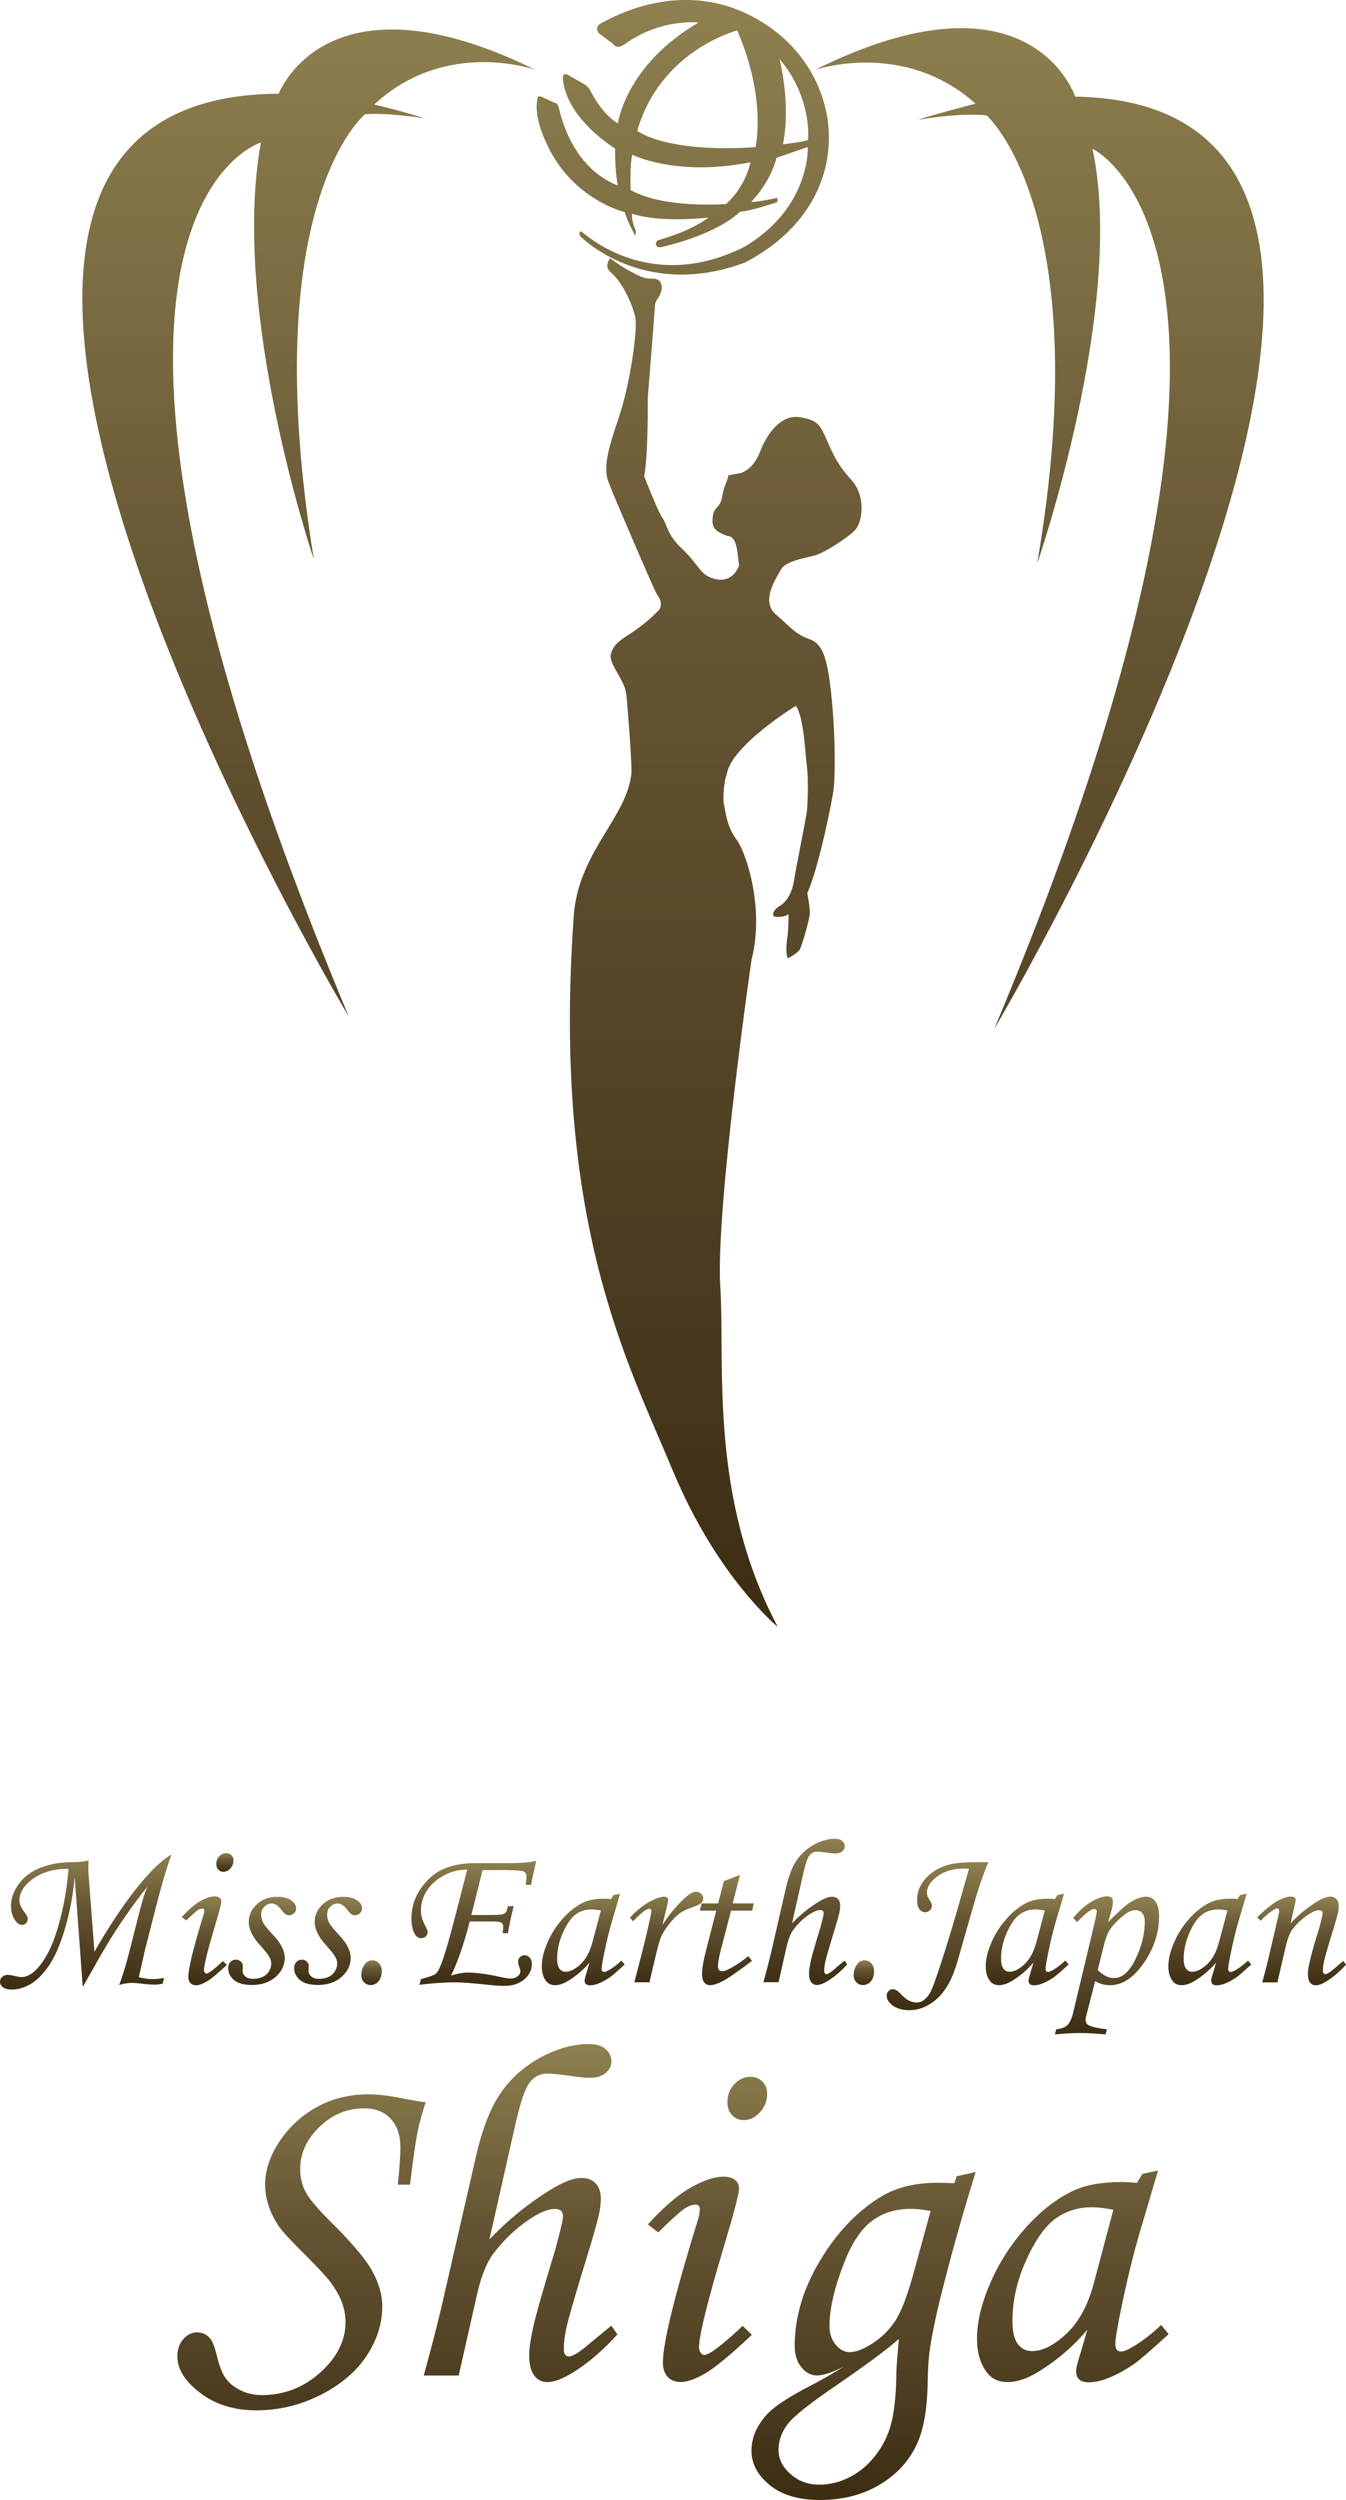 <?xml version="1.0" encoding="UTF-8"?>
<svg id="_レイヤー_2" data-name="レイヤー 2" xmlns="http://www.w3.org/2000/svg" xmlns:xlink="http://www.w3.org/1999/xlink" viewBox="0 0 210.48 390.73">
  <defs>
    <style>
      .cls-1 {
        fill: url(#_名称未設定グラデーション_71-3);
      }

      .cls-1, .cls-2, .cls-3, .cls-4, .cls-5, .cls-6, .cls-7, .cls-8, .cls-9, .cls-10, .cls-11, .cls-12, .cls-13, .cls-14, .cls-15, .cls-16, .cls-17, .cls-18, .cls-19 {
        stroke-width: 0px;
      }

      .cls-2 {
        fill: url(#_名称未設定グラデーション_71-2);
      }

      .cls-3 {
        fill: url(#_名称未設定グラデーション_71-5);
      }

      .cls-4 {
        fill: url(#_名称未設定グラデーション_71-4);
      }

      .cls-5 {
        fill: url(#_名称未設定グラデーション_71-7);
      }

      .cls-6 {
        fill: url(#_名称未設定グラデーション_71-6);
      }

      .cls-7 {
        fill: url(#_名称未設定グラデーション_71-9);
      }

      .cls-8 {
        fill: url(#_名称未設定グラデーション_71-8);
      }

      .cls-9 {
        fill: url(#_名称未設定グラデーション_71);
      }

      .cls-10 {
        fill: url(#_名称未設定グラデーション_71-12);
      }

      .cls-11 {
        fill: url(#_名称未設定グラデーション_71-10);
      }

      .cls-12 {
        fill: url(#_名称未設定グラデーション_71-11);
      }

      .cls-13 {
        fill: url(#_名称未設定グラデーション_71-17);
      }

      .cls-14 {
        fill: url(#_名称未設定グラデーション_71-13);
      }

      .cls-15 {
        fill: url(#_名称未設定グラデーション_71-15);
      }

      .cls-16 {
        fill: url(#_名称未設定グラデーション_71-16);
      }

      .cls-17 {
        fill: url(#_名称未設定グラデーション_71-14);
      }

      .cls-18 {
        fill: url(#_名称未設定グラデーション_71-18);
      }

      .cls-19 {
        fill: url(#_名称未設定グラデーション_71-19);
      }
    </style>
    <linearGradient id="_名称未設定グラデーション_71" data-name="名称未設定グラデーション 71" x1="105.24" y1="319.46" x2="105.24" y2="390.73" gradientUnits="userSpaceOnUse">
      <stop offset="0" stop-color="#8e804f"/>
      <stop offset=".37" stop-color="#675634"/>
      <stop offset="1" stop-color="#3c2d13"/>
    </linearGradient>
    <linearGradient id="_名称未設定グラデーション_71-2" data-name="名称未設定グラデーション 71" x1="74.11" y1="290.83" x2="74.11" y2="310.38" xlink:href="#_名称未設定グラデーション_71"/>
    <linearGradient id="_名称未設定グラデーション_71-3" data-name="名称未設定グラデーション 71" x1="58.09" y1="306.38" x2="58.09" y2="310.24" xlink:href="#_名称未設定グラデーション_71"/>
    <linearGradient id="_名称未設定グラデーション_71-4" data-name="名称未設定グラデーション 71" x1="91.2" y1="295.97" x2="91.2" y2="310.28" xlink:href="#_名称未設定グラデーション_71"/>
    <linearGradient id="_名称未設定グラデーション_71-5" data-name="名称未設定グラデーション 71" x1="104.24" y1="295.67" x2="104.24" y2="309.82" xlink:href="#_名称未設定グラデーション_71"/>
    <linearGradient id="_名称未設定グラデーション_71-6" data-name="名称未設定グラデーション 71" x1="35.17" y1="289.63" x2="35.17" y2="292.55" xlink:href="#_名称未設定グラデーション_71"/>
    <linearGradient id="_名称未設定グラデーション_71-7" data-name="名称未設定グラデーション 71" x1="13.41" y1="289.85" x2="13.41" y2="310.94" xlink:href="#_名称未設定グラデーション_71"/>
    <linearGradient id="_名称未設定グラデーション_71-8" data-name="名称未設定グラデーション 71" x1="113.64" y1="293.04" x2="113.64" y2="310.27" xlink:href="#_名称未設定グラデーション_71"/>
    <linearGradient id="_名称未設定グラデーション_71-9" data-name="名称未設定グラデーション 71" x1="51.29" y1="296.46" x2="51.29" y2="310.24" xlink:href="#_名称未設定グラデーション_71"/>
    <linearGradient id="_名称未設定グラデーション_71-10" data-name="名称未設定グラデーション 71" x1="31.96" y1="296.38" x2="31.96" y2="310.27" xlink:href="#_名称未設定グラデーション_71"/>
    <linearGradient id="_名称未設定グラデーション_71-11" data-name="名称未設定グラデーション 71" x1="40.98" y1="296.46" x2="40.98" y2="310.24" xlink:href="#_名称未設定グラデーション_71"/>
    <linearGradient id="_名称未設定グラデーション_71-12" data-name="名称未設定グラデーション 71" x1="125.96" y1="287.4" x2="125.96" y2="310.27" xlink:href="#_名称未設定グラデーション_71"/>
    <linearGradient id="_名称未設定グラデーション_71-13" data-name="名称未設定グラデーション 71" x1="189.18" y1="295.97" x2="189.18" y2="310.28" xlink:href="#_名称未設定グラデーション_71"/>
    <linearGradient id="_名称未設定グラデーション_71-14" data-name="名称未設定グラデーション 71" x1="203.54" y1="296.41" x2="203.54" y2="310.27" xlink:href="#_名称未設定グラデーション_71"/>
    <linearGradient id="_名称未設定グラデーション_71-15" data-name="名称未設定グラデーション 71" x1="160.62" y1="295.97" x2="160.62" y2="310.28" xlink:href="#_名称未設定グラデーション_71"/>
    <linearGradient id="_名称未設定グラデーション_71-16" data-name="名称未設定グラデーション 71" x1="173.12" y1="296.38" x2="173.12" y2="317.96" xlink:href="#_名称未設定グラデーション_71"/>
    <linearGradient id="_名称未設定グラデーション_71-17" data-name="名称未設定グラデーション 71" x1="146.62" y1="291.06" x2="146.62" y2="314.19" xlink:href="#_名称未設定グラデーション_71"/>
    <linearGradient id="_名称未設定グラデーション_71-18" data-name="名称未設定グラデーション 71" x1="135.08" y1="306.38" x2="135.08" y2="310.24" xlink:href="#_名称未設定グラデーション_71"/>
    <linearGradient id="_名称未設定グラデーション_71-19" data-name="名称未設定グラデーション 71" x1="105.24" y1="0" x2="105.24" y2="254.26" xlink:href="#_名称未設定グラデーション_71"/>
  </defs>
  <g id="_レイヤー_1-2" data-name="レイヤー 1">
    <g>
      <g>
        <path class="cls-9" d="M64.12,341.45h-1.91c.27-2.57.4-4.52.4-5.84,0-1.88-.51-3.37-1.52-4.46s-2.39-1.63-4.12-1.63c-2.69,0-5.03.97-7.03,2.92-2,1.95-3,4.13-3,6.56,0,1.3.27,2.47.82,3.53.55,1.05,1.76,2.52,3.64,4.41,3.44,3.38,5.7,6.03,6.77,7.94,1.07,1.91,1.61,3.77,1.61,5.59,0,2.67-.81,5.24-2.44,7.72-1.63,2.47-4.03,4.51-7.2,6.12-3.17,1.6-6.52,2.41-10.04,2.41s-6.41-.91-8.79-2.72c-2.39-1.81-3.58-3.72-3.58-5.73,0-1.08.31-1.97.94-2.68.62-.71,1.34-1.06,2.15-1.06s1.52.33,2.06.99c.34.39.68,1.27,1.03,2.64.39,1.67.87,2.87,1.43,3.62.56.75,1.34,1.36,2.33,1.84.99.48,2.07.72,3.25.72,3.5,0,6.56-1.18,9.18-3.55,2.62-2.36,3.93-4.98,3.93-7.85,0-.98-.17-1.95-.5-2.92-.33-.97-.94-2.06-1.82-3.29-.61-.83-1.97-2.3-4.08-4.41-2.08-2.06-3.39-3.47-3.93-4.23-.76-1.1-1.32-2.21-1.69-3.33-.37-1.12-.55-2.22-.55-3.33,0-2.23.75-4.47,2.24-6.72s3.43-4.05,5.82-5.38,5.1-2,8.13-2c1.52,0,3.39.23,5.62.7,1.27.24,2.37.43,3.3.55-.54,1.59-.95,3.09-1.25,4.5-.29,1.41-.7,4.2-1.21,8.39ZM95.6,363.49l.95,1.36c-2.25,2.5-4.57,4.48-6.94,5.95-1.62,1-2.95,1.51-4,1.51-.86,0-1.55-.34-2.07-1.03-.53-.69-.79-1.75-.79-3.2,0-.98.2-2.4.61-4.28.4-1.87,1.55-5.89,3.43-12.06.83-3.04,1.25-4.81,1.25-5.32,0-.78-.42-1.18-1.25-1.18-1.03,0-2.32.51-3.87,1.54-2.16,1.42-4.08,3.22-5.75,5.42-1.06,1.41-1.9,3.49-2.54,6.25l-2.9,12.83h-5.47c1.18-4.28,2.08-7.78,2.72-10.49l5.4-23.55c.98-4.35,2.27-7.7,3.87-10.05,1.6-2.35,3.7-4.22,6.28-5.62,2.58-1.4,5.13-2.1,7.66-2.1,1.05,0,1.89.26,2.5.78.61.52.92,1.18.92,1.97,0,.67-.3,1.26-.9,1.77-.6.51-1.42.76-2.45.76-.59,0-1.35-.06-2.28-.19-2.11-.31-3.57-.47-4.38-.47-1.13,0-2.05.46-2.76,1.37-.71.91-1.45,3.05-2.21,6.42l-4.1,18.13c2.92-3.06,6.09-5.63,9.52-7.74,2.01-1.25,3.63-1.87,4.85-1.87.96,0,1.7.28,2.24.84s.81,1.35.81,2.35c0,.83-.1,1.67-.29,2.5-.32,1.45-1.07,4.06-2.25,7.86-1.6,5.24-2.53,8.5-2.82,9.77-.28,1.27-.42,2.41-.42,3.41,0,.39.07.69.2.88.13.2.34.29.61.29.59,0,1.69-.7,3.31-2.09.91-.76,2.01-1.66,3.3-2.72ZM102.93,348.91l-1.62-1.25c2.45-2.69,4.68-4.61,6.69-5.75,2.02-1.14,3.74-1.71,5.15-1.71.78,0,1.38.17,1.8.51.42.34.62.81.62,1.4,0,.71-.79,3.72-2.38,9.03-2.59,8.69-3.88,13.93-3.88,15.72,0,.34.09.63.26.86.17.23.35.35.55.35.78,0,2.79-1.52,6.02-4.55l1.43,1.4c-3.35,3.16-5.8,5.18-7.34,6.06-1.54.88-2.8,1.32-3.78,1.32-.86,0-1.54-.27-2.04-.81-.5-.54-.75-1.29-.75-2.24,0-3.06,1.84-10.54,5.51-22.44.17-.56.26-1.07.26-1.51,0-.49-.22-.73-.66-.73-.49,0-1.05.2-1.67.59-.62.39-2.01,1.64-4.17,3.75ZM117.36,324.6c.76,0,1.38.25,1.87.75.49.5.73,1.14.73,1.93,0,1.08-.37,2.03-1.12,2.85-.75.82-1.58,1.23-2.52,1.23-.73,0-1.35-.26-1.84-.77-.49-.51-.73-1.19-.73-2.02,0-1.1.35-2.04,1.07-2.81.71-.77,1.55-1.16,2.53-1.16ZM149.62,340.13l2.95-.66c-1.78,5.73-3.42,11.47-4.9,17.23-1.07,4.11-1.82,7.54-2.23,10.28-.22,1.37-.34,3.11-.37,5.21-.05,3.53-.44,6.37-1.18,8.52-1.03,3.01-2.95,5.43-5.75,7.27-2.8,1.84-6.13,2.75-9.97,2.75-3.31,0-5.91-.78-7.81-2.33s-2.85-3.34-2.85-5.34.76-3.83,2.28-5.55c1.13-1.3,3.48-2.86,7.07-4.7,1.82-.95,3.52-1.93,5.12-2.94-1.82.93-3.23,1.4-4.24,1.4-.91,0-1.72-.42-2.42-1.27s-1.05-1.97-1.05-3.36c0-4.5,1.34-8.98,4.02-13.42s5.91-7.78,9.68-10.01c2.33-1.37,5.24-2.06,8.74-2.06.69,0,1.53.03,2.53.07l.37-1.1ZM140.54,365.58c-1.67,1.49-4.88,3.88-9.64,7.16-4.19,2.84-6.77,4.88-7.73,6.13-.96,1.27-1.43,2.62-1.43,4.04s.62,2.65,1.86,3.76c1.24,1.11,2.74,1.67,4.51,1.67,1.67,0,3.29-.41,4.86-1.23,1.57-.82,2.94-2.01,4.1-3.56,1.16-1.55,1.97-3.31,2.41-5.27.44-1.96.67-4.55.7-7.78.02-.71.15-2.35.37-4.92ZM145.52,345.56c-1.17-.22-2.21-.33-3.12-.33-2.32,0-4.32.61-5.98,1.84-1.66,1.22-3.08,3.28-4.25,6.17-1.64,4.09-2.46,7.53-2.46,10.32,0,1.15.32,2.12.97,2.9.65.78,1.38,1.17,2.18,1.17.98,0,2.19-.47,3.63-1.41,1.44-.94,2.62-2.12,3.54-3.54.92-1.42,1.85-3.87,2.81-7.34l2.68-9.77ZM178.67,339.76l2.42-.51-2.75,9.29c-1.1,3.7-2.14,7.96-3.12,12.78-.54,2.62-.81,4.31-.81,5.07s.31,1.14.92,1.14c.39,0,1.02-.26,1.87-.77,1.52-.91,2.97-2.03,4.37-3.38l1.18,1.43c-2.79,2.55-4.58,4.09-5.36,4.63-1.57,1.08-3.06,1.87-4.48,2.39-.93.34-1.84.51-2.72.51-.64,0-1.11-.15-1.43-.44-.32-.29-.48-.72-.48-1.29,0-.37.1-.87.29-1.51l1.47-4.99c-2.11,2.52-4.61,4.69-7.53,6.5-1.79,1.13-3.43,1.69-4.92,1.69s-2.51-.5-3.27-1.51c-1.03-1.35-1.54-3.11-1.54-5.29,0-2.59.69-5.48,2.07-8.67,1.38-3.18,3.24-6.07,5.56-8.67,2.32-2.59,4.77-4.5,7.34-5.73,1.98-.93,4.53-1.4,7.64-1.4.78,0,1.58.05,2.39.15l.88-1.43ZM174.11,345.38c-1.32-.27-2.44-.4-3.34-.4-2.2,0-4.13.61-5.77,1.82-1.64,1.21-3.16,3.39-4.57,6.54-1.41,3.15-2.11,6.29-2.11,9.42,0,1.67.28,2.86.84,3.6.56.73,1.3,1.1,2.2,1.1,1.69,0,3.5-.91,5.43-2.74,1.93-1.82,3.35-4.45,4.26-7.88l3.05-11.46Z"/>
        <g>
          <path class="cls-2" d="M83.05,294.6c.12-.74.39-2,.81-3.77-.9.24-2.29.37-4.18.37h-5.45c-3.22,0-5.67.88-7.36,2.65-1.69,1.77-2.53,3.77-2.53,5.99,0,1.04.18,1.86.54,2.46.24.41.57.62.98.62.28,0,.52-.09.72-.27.19-.18.29-.39.29-.62s-.1-.53-.3-.9c-.32-.61-.52-1.09-.61-1.43-.09-.34-.13-.73-.13-1.19,0-1.07.32-2.09.95-3.05.64-.97,1.52-1.75,2.66-2.36,1.13-.6,2.34-.9,3.61-.9-.84,3.37-1.66,6.56-2.47,9.59-.81,3.03-1.47,5.04-1.97,6.05-.15.32-.34.55-.56.72-.22.16-.96.42-2.22.76l-.25.89c2.1-.25,3.93-.38,5.5-.38,1.2,0,2.94.13,5.21.38,1.04.12,1.9.17,2.58.17,1.29,0,2.33-.34,3.12-1.02.79-.68,1.18-1.47,1.18-2.37,0-.42-.11-.76-.33-1.02-.22-.25-.49-.38-.82-.38-.28,0-.51.1-.71.29-.2.19-.29.41-.29.65s.04.48.13.74c.14.38.22.65.22.82,0,.3-.14.56-.43.79-.29.23-.66.35-1.13.35-.35,0-1.01-.11-1.99-.33-1.84-.4-3.4-.6-4.67-.6-.76,0-1.64.16-2.62.47,1.01-2.04,1.99-4.86,2.93-8.46h3.26c.6,0,1.05.03,1.34.08.2.03.34.09.41.17.15.17.22.31.22.43,0,.28-.03.66-.08,1.16h.81c.26-1.54.57-2.94.91-4.23h-.91c-.11.61-.28,1-.52,1.15-.24.15-.87.23-1.91.23h-3.28l1.75-7.01,2.32-.02c2.32,0,3.66.07,4.02.2.36.13.53.41.53.83,0,.32-.04.75-.13,1.29h.84Z"/>
          <path class="cls-1" d="M58.23,306.38c-.48,0-.86.19-1.14.56-.39.5-.59,1.08-.59,1.75,0,.46.14.83.42,1.12.28.29.63.44,1.04.44.5,0,.91-.2,1.24-.59.33-.39.49-.93.49-1.62,0-.48-.14-.87-.42-1.18-.28-.31-.63-.47-1.04-.47Z"/>
          <path class="cls-4" d="M95.29,307.87c-.37.22-.64.33-.81.33-.27,0-.4-.16-.4-.49s.12-1.06.35-2.19c.42-2.09.87-3.93,1.35-5.53l1.19-4.02-1.05.22-.38.62c-.35-.04-.69-.06-1.03-.06-1.35,0-2.45.2-3.3.6-1.11.53-2.17,1.36-3.18,2.48-1.01,1.12-1.81,2.37-2.41,3.75-.6,1.38-.9,2.63-.9,3.75,0,.94.22,1.71.67,2.29.33.43.8.65,1.41.65.65,0,1.36-.24,2.13-.73,1.26-.78,2.35-1.72,3.26-2.81l-.64,2.16c-.08.28-.13.49-.13.65,0,.24.07.43.21.56.14.13.34.19.62.19.38,0,.77-.07,1.18-.22.61-.22,1.26-.57,1.94-1.03.34-.23,1.11-.9,2.32-2l-.51-.62c-.6.58-1.23,1.07-1.89,1.46ZM92.63,303.58c-.39,1.48-1.01,2.62-1.84,3.41-.84.79-1.62,1.18-2.35,1.18-.39,0-.71-.16-.95-.48-.24-.32-.37-.84-.37-1.56,0-1.36.3-2.71.91-4.08.61-1.36,1.27-2.3,1.98-2.83.71-.52,1.54-.79,2.5-.79.39,0,.87.06,1.45.17l-1.32,4.96Z"/>
          <path class="cls-3" d="M109.96,296.7c0-.28-.11-.52-.32-.72-.21-.21-.48-.31-.8-.31-.44,0-.98.29-1.62.86-1.35,1.2-2.56,2.65-3.63,4.34l.69-2.86c.14-.6.21-.96.21-1.1s-.06-.25-.17-.34c-.11-.09-.26-.13-.45-.13-.54,0-1.32.27-2.33.82-1.01.55-2.03,1.36-3.04,2.45l.49.56c.86-.86,1.45-1.4,1.78-1.61.33-.22.57-.33.73-.33.23,0,.35.13.35.38,0,.12-.05.41-.14.87-.4,1.89-.87,3.88-1.41,5.97l-1.11,4.27h2.37l.72-3.08c.48-2.07.83-3.38,1.07-3.95.23-.57.64-1.23,1.23-1.99.59-.76,1.13-1.33,1.62-1.7.49-.37,1.13-.69,1.91-.95.83-.28,1.34-.51,1.55-.72.21-.2.31-.45.31-.73Z"/>
          <path class="cls-6" d="M34.94,292.55c.4,0,.77-.18,1.09-.53.32-.36.48-.77.48-1.23,0-.34-.11-.62-.32-.83-.21-.22-.48-.33-.81-.33-.42,0-.79.17-1.1.5-.31.33-.46.74-.46,1.22,0,.36.11.65.32.87.21.22.48.33.79.33Z"/>
          <path class="cls-5" d="M22.5,305.44l1.95-7.63c.84-3.29,1.63-5.95,2.37-7.96-1.29.72-2.8,2.1-4.54,4.15-2.45,2.89-4.95,6.57-7.51,11.04l-.92-12.1c-.03-.34-.05-.56-.04-.65,0-.07,0-.59.04-1.54-.62.19-1.46.29-2.49.29-1.93.01-3.61.3-5.05.88-1.44.58-2.56,1.42-3.37,2.53-.81,1.11-1.22,2.26-1.22,3.47,0,.86.22,1.6.65,2.22.32.47.68.7,1.09.7.24,0,.45-.09.62-.27.17-.18.26-.41.26-.68,0-.24-.15-.56-.45-.95-.57-.73-.85-1.36-.85-1.87,0-1.18.6-2.24,1.8-3.19,1.5-1.2,3.46-1.8,5.86-1.8-.16,2.42-.55,4.91-1.18,7.45-.63,2.55-1.35,4.53-2.15,5.95-.8,1.42-1.61,2.41-2.42,2.96-.54.37-1.06.56-1.56.56-.29,0-.65-.06-1.08-.17-.48-.11-.84-.17-1.1-.17-.35,0-.64.11-.87.32-.23.21-.34.46-.34.75,0,.34.16.63.47.87.31.24.76.36,1.34.36.96,0,1.94-.28,2.92-.83s1.95-1.51,2.89-2.87c.94-1.36,1.78-3.29,2.53-5.78.74-2.49,1.25-5.18,1.53-8.06l1.26,17.12,1.39-2.43c1.76-3.18,3.36-5.81,4.78-7.89,1.77-2.58,3.09-4.35,3.94-5.31-.38.78-.83,2.23-1.35,4.32l-1.23,4.86c-.64,2.57-1.25,4.62-1.83,6.15.7-.21,1.32-.32,1.88-.32.52,0,1.11.04,1.78.13.82.1,1.44.14,1.88.14.3,0,.72-.05,1.26-.14l.21-.92c-.61.13-1.19.19-1.73.19-.67,0-1.41-.1-2.21-.29l.38-1.7c.18-.82.32-1.43.43-1.86Z"/>
          <path class="cls-8" d="M115.71,293.04l-2.52.97-.89,3.48h-2.58l-.29,1.13h2.57l-1.62,6.32c-.4,1.57-.6,2.73-.6,3.5,0,.65.11,1.11.34,1.4.23.29.54.43.93.43.48,0,1.11-.2,1.89-.59.78-.39,2.34-1.46,4.66-3.21l-.6-.73c-.8.66-1.65,1.24-2.54,1.76-.68.39-1.18.59-1.51.59-.21,0-.38-.06-.5-.19-.12-.13-.18-.33-.18-.62,0-.62.22-1.74.66-3.33l1.39-5.33h3.29l.25-1.13h-3.29l1.14-4.45Z"/>
          <path class="cls-7" d="M55.84,297.01c-.51-.37-1.24-.55-2.18-.55-1.29,0-2.36.39-3.19,1.17-.84.78-1.26,1.69-1.26,2.72,0,1.13.55,2.31,1.65,3.54.79.88,1.31,1.51,1.53,1.89.23.38.34.76.34,1.14s-.12.79-.36,1.18c-.24.4-.58.69-1.01.89-.43.2-.93.29-1.5.29-.5,0-.89-.12-1.17-.37-.3-.24-.44-.54-.44-.89,0-.1,0-.21.01-.35.01-.17.02-.31.02-.41,0-.26-.11-.5-.32-.69-.21-.2-.47-.29-.76-.29-.34,0-.63.12-.86.37-.23.24-.35.55-.35.92,0,.75.31,1.39.92,1.9.61.51,1.55.77,2.81.77,1.5,0,2.73-.42,3.69-1.26.95-.84,1.43-1.82,1.43-2.94s-.59-2.31-1.76-3.55c-.86-.91-1.39-1.57-1.61-1.98-.21-.41-.32-.83-.32-1.26,0-.5.17-.91.5-1.25.33-.33.72-.5,1.15-.5.51,0,1.02.34,1.54,1.03.28.36.49.59.64.67.15.09.32.14.52.14.31,0,.57-.11.79-.32.22-.21.33-.46.33-.75,0-.48-.26-.9-.77-1.26Z"/>
          <path class="cls-11" d="M32.25,308.44c-.08,0-.16-.05-.24-.15-.07-.1-.11-.23-.11-.37,0-.77.56-3.04,1.68-6.8.69-2.3,1.03-3.6,1.03-3.91,0-.25-.09-.46-.27-.6-.18-.15-.44-.22-.78-.22-.61,0-1.36.25-2.23.74-.87.49-1.84,1.32-2.9,2.49l.7.54c.93-.91,1.53-1.45,1.8-1.62.27-.17.51-.25.72-.25.19,0,.29.11.29.32,0,.19-.04.41-.11.65-1.59,5.15-2.38,8.38-2.38,9.71,0,.41.11.74.33.97.22.23.51.35.88.35.42,0,.97-.19,1.64-.57.67-.38,1.73-1.26,3.18-2.62l-.62-.6c-1.4,1.31-2.27,1.97-2.61,1.97Z"/>
          <path class="cls-12" d="M45.53,297.01c-.51-.37-1.24-.55-2.18-.55-1.29,0-2.36.39-3.19,1.17-.84.78-1.26,1.69-1.26,2.72,0,1.13.55,2.31,1.65,3.54.8.88,1.31,1.51,1.53,1.89.23.38.34.76.34,1.14s-.12.79-.36,1.18c-.24.4-.58.69-1.01.89-.43.2-.93.29-1.5.29-.5,0-.89-.12-1.17-.37-.3-.24-.44-.54-.44-.89,0-.1,0-.21.01-.35.01-.17.02-.31.02-.41,0-.26-.11-.5-.32-.69-.21-.2-.47-.29-.76-.29-.34,0-.63.12-.86.37-.23.24-.35.55-.35.92,0,.75.31,1.39.92,1.9.61.51,1.55.77,2.81.77,1.5,0,2.73-.42,3.69-1.26.95-.84,1.43-1.82,1.43-2.94s-.59-2.31-1.76-3.55c-.86-.91-1.39-1.57-1.61-1.98-.21-.41-.32-.83-.32-1.26,0-.5.17-.91.5-1.25.33-.33.72-.5,1.15-.5.51,0,1.02.34,1.54,1.03.28.36.49.59.64.67.15.09.32.14.52.14.31,0,.57-.11.79-.32.22-.21.33-.46.33-.75,0-.48-.26-.9-.77-1.26Z"/>
          <path class="cls-10" d="M130.67,307.63c-.7.6-1.18.91-1.43.91-.12,0-.2-.04-.26-.13s-.09-.21-.09-.38c0-.43.06-.93.18-1.48.12-.55.53-1.96,1.22-4.23.51-1.64.83-2.78.97-3.4.08-.36.13-.72.13-1.08,0-.44-.12-.77-.35-1.02s-.56-.37-.97-.37c-.53,0-1.23.27-2.1.81-1.48.91-2.86,2.03-4.12,3.35l1.77-7.84c.33-1.46.65-2.38.95-2.78.31-.39.71-.59,1.19-.59.35,0,.98.07,1.89.2.4.06.73.08.99.08.45,0,.8-.11,1.06-.33.26-.22.39-.48.39-.77,0-.34-.13-.63-.4-.85-.26-.23-.62-.34-1.08-.34-1.09,0-2.2.3-3.31.91-1.12.61-2.02,1.42-2.72,2.43-.69,1.02-1.25,2.46-1.68,4.35l-2.34,10.19c-.28,1.17-.67,2.69-1.18,4.54h2.37l1.25-5.55c.28-1.2.64-2.1,1.1-2.71.72-.95,1.55-1.73,2.49-2.35.67-.44,1.23-.67,1.67-.67.36,0,.54.17.54.51,0,.22-.18.99-.54,2.3-.82,2.67-1.31,4.41-1.49,5.22-.17.81-.26,1.43-.26,1.85,0,.63.11,1.09.34,1.38.23.3.53.45.9.45.46,0,1.03-.22,1.73-.65,1.03-.64,2.03-1.49,3-2.57l-.41-.59c-.56.46-1.04.85-1.43,1.18Z"/>
          <path class="cls-14" d="M193.27,307.87c-.37.22-.64.33-.81.33-.27,0-.4-.16-.4-.49s.12-1.06.35-2.19c.42-2.09.87-3.93,1.35-5.53l1.19-4.02-1.05.22-.38.62c-.35-.04-.69-.06-1.03-.06-1.34,0-2.45.2-3.3.6-1.11.53-2.17,1.36-3.18,2.48-1.01,1.12-1.81,2.37-2.41,3.75-.6,1.38-.9,2.63-.9,3.75,0,.94.22,1.71.67,2.29.33.43.8.65,1.41.65.65,0,1.36-.24,2.13-.73,1.26-.78,2.35-1.72,3.26-2.81l-.64,2.16c-.08.28-.13.49-.13.65,0,.24.07.43.21.56.14.13.34.19.62.19.38,0,.77-.07,1.18-.22.61-.22,1.26-.57,1.94-1.03.34-.23,1.11-.9,2.32-2l-.51-.62c-.6.58-1.23,1.07-1.89,1.46ZM190.61,303.58c-.39,1.48-1.01,2.62-1.84,3.41-.84.79-1.62,1.18-2.35,1.18-.39,0-.71-.16-.95-.48-.24-.32-.37-.84-.37-1.56,0-1.36.31-2.71.91-4.08.61-1.36,1.27-2.3,1.98-2.83.71-.52,1.54-.79,2.5-.79.39,0,.87.06,1.45.17l-1.32,4.96Z"/>
          <path class="cls-17" d="M210.08,306.47c-.47.36-.93.75-1.4,1.18-.66.59-1.14.89-1.45.89-.12,0-.21-.05-.27-.16-.06-.11-.1-.27-.1-.49,0-.71.34-2.14,1.01-4.31.72-2.31,1.16-3.81,1.33-4.5.09-.41.14-.78.14-1.11,0-.5-.12-.88-.35-1.14-.23-.26-.55-.4-.97-.4-.56,0-1.27.27-2.14.81-1.63,1.04-2.98,2.16-4.06,3.36l.72-3.2c.05-.24.08-.41.08-.51,0-.13-.06-.24-.19-.33-.13-.1-.3-.14-.52-.14-.57,0-1.26.21-2.07.64-.81.43-1.89,1.29-3.24,2.59l.54.56c.57-.63,1.19-1.16,1.84-1.6.32-.22.56-.34.73-.34.21,0,.32.14.32.43,0,.11-.03.28-.08.52l-1.41,6.05c-.33,1.45-.72,2.98-1.16,4.57h2.37l1.29-5.55c.29-1.25.64-2.16,1.06-2.74.67-.89,1.5-1.67,2.49-2.32.67-.44,1.21-.67,1.64-.67.39,0,.59.16.59.49,0,.22-.18,1-.54,2.34-1.18,3.75-1.76,6.1-1.76,7.04,0,.66.11,1.13.33,1.42.22.29.53.44.94.44.43,0,.99-.21,1.65-.63,1.05-.65,2.06-1.52,3.04-2.59l-.4-.57Z"/>
          <path class="cls-15" d="M166.6,306.41c-.6.58-1.23,1.07-1.89,1.46-.37.22-.64.33-.81.33-.27,0-.4-.16-.4-.49s.12-1.06.35-2.19c.42-2.09.87-3.93,1.35-5.53l1.19-4.02-1.05.22-.38.62c-.35-.04-.69-.06-1.03-.06-1.35,0-2.45.2-3.3.6-1.11.53-2.17,1.36-3.18,2.48-1.01,1.12-1.81,2.37-2.41,3.75-.6,1.38-.9,2.63-.9,3.75,0,.94.22,1.71.67,2.29.33.43.8.65,1.41.65.65,0,1.36-.24,2.13-.73,1.26-.78,2.35-1.72,3.26-2.81l-.64,2.16c-.08.28-.13.49-.13.65,0,.24.07.43.21.56.14.13.34.19.62.19.38,0,.77-.07,1.18-.22.61-.22,1.26-.57,1.94-1.03.34-.23,1.11-.9,2.32-2l-.51-.62ZM162.05,303.58c-.39,1.48-1.01,2.62-1.84,3.41-.84.79-1.62,1.18-2.35,1.18-.39,0-.71-.16-.95-.48-.24-.32-.37-.84-.37-1.56,0-1.36.3-2.71.91-4.08.61-1.36,1.27-2.3,1.98-2.83.71-.52,1.54-.79,2.5-.79.39,0,.87.06,1.45.17l-1.32,4.96Z"/>
          <path class="cls-16" d="M179.34,296.43c-.83,0-1.74.32-2.73.97-.59.38-1.7,1.38-3.32,3,.36-1.21.58-1.97.64-2.3.07-.32.1-.64.1-.94,0-.25-.08-.45-.23-.58-.15-.13-.36-.2-.63-.2-.7,0-1.53.28-2.48.83-.95.55-1.91,1.4-2.88,2.56l.62.64c1.31-1.37,2.2-2.05,2.67-2.05.26,0,.4.14.4.41,0,.25-.27,1.5-.81,3.75l-2.88,12.06c-.22.92-.52,1.56-.88,1.92-.37.36-.95.58-1.76.67l-.21.79c1.6-.14,2.9-.21,3.91-.21s2.31.07,4.02.21l.21-.79c-1.46-.17-2.42-.39-2.88-.65-.3-.17-.45-.45-.45-.84,0-.2.04-.46.13-.78l1.36-5.24c.76.41,1.52.62,2.29.62,1.94,0,3.7-1.15,5.3-3.46,1.6-2.31,2.4-4.75,2.4-7.31,0-1.03-.19-1.8-.56-2.3-.37-.51-.83-.76-1.37-.76ZM177.57,306.19c-.96,1.98-2.07,2.97-3.34,2.97-.88,0-1.74-.42-2.57-1.26l.85-3.45c.33-1.36.68-2.31,1.05-2.86.52-.76,1.27-1.53,2.25-2.3.63-.5,1.2-.75,1.71-.75.45,0,.82.16,1.09.47.27.31.4.77.4,1.37,0,1.89-.48,3.82-1.44,5.8Z"/>
          <path class="cls-13" d="M152.4,291.06c-1.94,0-3.38.15-4.33.46-1.43.45-2.56,1.18-3.4,2.16-.84.99-1.26,2.07-1.26,3.26,0,.63.12,1.12.36,1.44.24.33.54.49.91.49.29,0,.53-.1.74-.31.21-.21.31-.45.31-.72,0-.22-.13-.52-.38-.91-.28-.41-.41-.78-.41-1.1,0-.9.55-1.76,1.65-2.57,1.1-.81,2.49-1.22,4.18-1.22l.76.03-1.38,4.83c-.84,2.99-1.7,5.87-2.59,8.65-1.06,3.33-1.76,5.29-2.1,5.88-.34.59-.74,1.02-1.19,1.3-.28.17-.6.25-.99.25-.36,0-.76-.11-1.21-.33-.32-.16-.76-.53-1.32-1.11-.41-.43-.8-.65-1.16-.65-.24,0-.46.1-.65.3-.19.2-.29.43-.29.7,0,.57.32,1.1.97,1.57.65.48,1.5.72,2.55.72,1.6,0,3.07-.62,4.43-1.86,1.34-1.23,2.39-3.17,3.14-5.82l2.37-8.28c.87-3.06,1.69-5.45,2.46-7.16-1.17-.01-1.9-.02-2.17-.02Z"/>
          <path class="cls-18" d="M135.22,306.38c-.48,0-.86.19-1.14.56-.39.5-.59,1.08-.59,1.75,0,.46.14.83.42,1.12.28.29.63.44,1.04.44.5,0,.91-.2,1.24-.59.33-.39.49-.93.49-1.62,0-.48-.14-.87-.42-1.18-.28-.31-.63-.47-1.04-.47Z"/>
        </g>
      </g>
      <path class="cls-19" d="M43.6,14.64c-75.02.49,10.95,144.26,10.95,144.26C2.11,33.66,40.8,22.28,40.8,22.28c-4.84,26.43,8.27,65.12,8.27,65.12-9.04-55.75,8.02-69.54,8.02-69.54,3.53-.3,9.32.64,9.32.64-4.77-1.5-7.89-2.16-7.89-2.16,11.2-10.42,25.16-5.44,25.16-5.44-32.65-16.09-40.09,3.74-40.09,3.74ZM168.13,15.1s-6.89-20.99-40.69-4.18c0,0,13.85-4.79,25.11,5.28,0,0-8.43,2.2-8.91,2.52,0,0,6.03-1.13,10.63-.69,0,0,17.33,15.11,7.92,70.04,0,0,13.93-40.2,8.65-64.81,0,0,35.61,16.33-15.36,137.54,0,0,85.68-144.48,12.65-145.7ZM99.35,36.96l.07-.91c-.78-1.81-.58-2.65-.58-2.65,4.5,1.5,11.96.6,11.96.6-2.96,2.23-7.71,3.49-7.71,3.49-.77.24-.45.84-.45.84,0,0,0,.55,1.23.18,8.87-2.16,11.84-5.42,11.84-5.42,1.85-.12,5.85-1.51,5.85-1.51v-.66c-3.92.84-4.05.6-4.05.6,3.21-3.43,3.92-6.86,3.92-6.86l4.89-1.68s.45,9.45-9.9,15.59c-14.72,7.41-24.76-1.86-25.39-2.29-.65-.42-.33.6-.33.6,0,0,9.78,10.12,25.78,4.16,17.43-9.03,16.28-28.18,3.81-36.85-12.48-8.67-24.69-1.33-26.11-.66-1.42.66-.52,1.69-.52,1.69l2.12,1.56s.58,1.14,2,.07c5.65-4.04,11.45-3.32,11.45-3.32-11.45,6.68-12.61,15.77-12.61,15.77-2.57-1.61-3.95-4.52-4.37-5.24-.43-.72-.85-.88-.85-.88l-2.27-1.29s-1.2-.89-1.11.4c.55,6.35,8.16,10.92,8.16,10.92,0,4.16.45,5.79.45,5.79-7.39-2.89-9.06-11.44-9.26-12.23-.2-.78-.71-.72-.71-.72,0,0-1.09-.55-1.93-.9-.83-.36-.7.48-.7.48,0,0-.71,2.35,1.47,6.87,3.99,8.73,12.21,10.66,12.21,10.66.25,1.14,1.67,3.8,1.67,3.8ZM126.35,21.86c-.63.33-3.92.69-3.92.69,1.31-6.46-.55-13.35-.55-13.35,5.19,6.09,4.48,12.66,4.48,12.66ZM115.27,4.74c4.67,10.75,2.87,18.26,2.87,18.26-14.15.93-18.49-2.55-18.49-2.55,3.5-12.17,14.7-15.42,15.62-15.7ZM98.87,24.18s6.83,3.49,18.48,1.18c0,0-.67,3.73-3.82,6.53,0,0-9.68.77-14.91-2.19,0,0-.17-3.69.25-5.51ZM128.99,68.11c-.84-1.82-1.28-2.48-3.97-2.91-2.71-.42-4.95,2.24-6.17,5.4-1.22,3.15-3.27,3.39-3.27,3.39l-1.67.3c-.13.85-.77,1.76-1.03,3.57-.25,1.22-.96,1.46-1.29,2.18-.44,2.12-.19,2.85,2.06,3.7,1.67.06,1.61,2.48,1.92,4.67-1.23,2.97-3.78,2.3-5.01,1.58-1.22-.73-1.73-2.18-3.99-4.3-2.24-2.12-2.24-3.7-2.94-4.67-.71-.97-2.89-6.55-2.89-6.55.7-4.3.51-12.12.58-12.67.06-.55,1.03-12.79,1.09-13.88.06-1.09.45-.97.9-2.12.45-1.15,0-2.18-1.03-2.24-1.03-.06-1.03.06-1.99-.3-2.89-1.28-4.88-2.91-4.88-2.91,0,0-1.02,1.27.06,2.18,1.94,1.62,3.41,5.09,3.86,6.97.45,1.88-.83,10.67-2.57,15.76-1.74,5.1-2.44,7.83-1.61,10.07.83,2.24,7.01,16.55,7.45,17.33.45.79,1.09,1.39.51,2.61-4.3,4.49-6.8,4.22-7.57,6.91-.44,1.52,2.05,3.95,2.38,6.19.13.92.83,9.64.83,12.3-.51,6.79-7.95,12.12-8.98,21.82-3.6,48.49,8.47,70.56,15.41,87.29,6.94,16.73,16.44,24.49,16.44,24.49-10.79-20.36-8.22-40.98-8.98-53.1-.78-12.13,4.88-51.16,4.88-51.16,2.05-7.94-.77-16.72-2.38-18.84-1.61-2.13-1.73-4.79-1.93-5.4-.19-.61-.06-3.64.45-4.78.64-4.43,10.79-10.68,10.79-10.68,1.28,1.77,1.47,7.64,1.73,9.53.26,1.87.12,5.75,0,6.9-.13,1.15-1.8,9.34-1.99,10.73-.19,1.4-.84,3.28-2.25,4.12-1.41.85-.96,1.63-.96,1.63,1.6.31,2.32-.35,2.32-.35,0,0,.06.97-.13,3.33-.45,2.72,0,3.58,0,3.58,0,0,1.41-.66,1.92-1.4.64-1.58,1.48-4.78,1.54-5.57.07-.78-.39-3.22-.39-3.22,1.87-4.18,3.92-14.67,4.11-16.12.19-1.45.38-7.04-.25-13.82-.64-6.79-1.41-9.03-3.53-9.76-2.12-.73-2.83-1.76-5.27-3.88-2.44-2.12.2-5.82.84-7.03.65-1.22,3.6-1.76,5.14-2.12,1.53-.37,5.26-2.79,6.42-4,1.16-1.21,1.8-5.33-.64-7.94-2.44-2.61-3.21-4.97-4.05-6.79Z"/>
    </g>
  </g>
</svg>